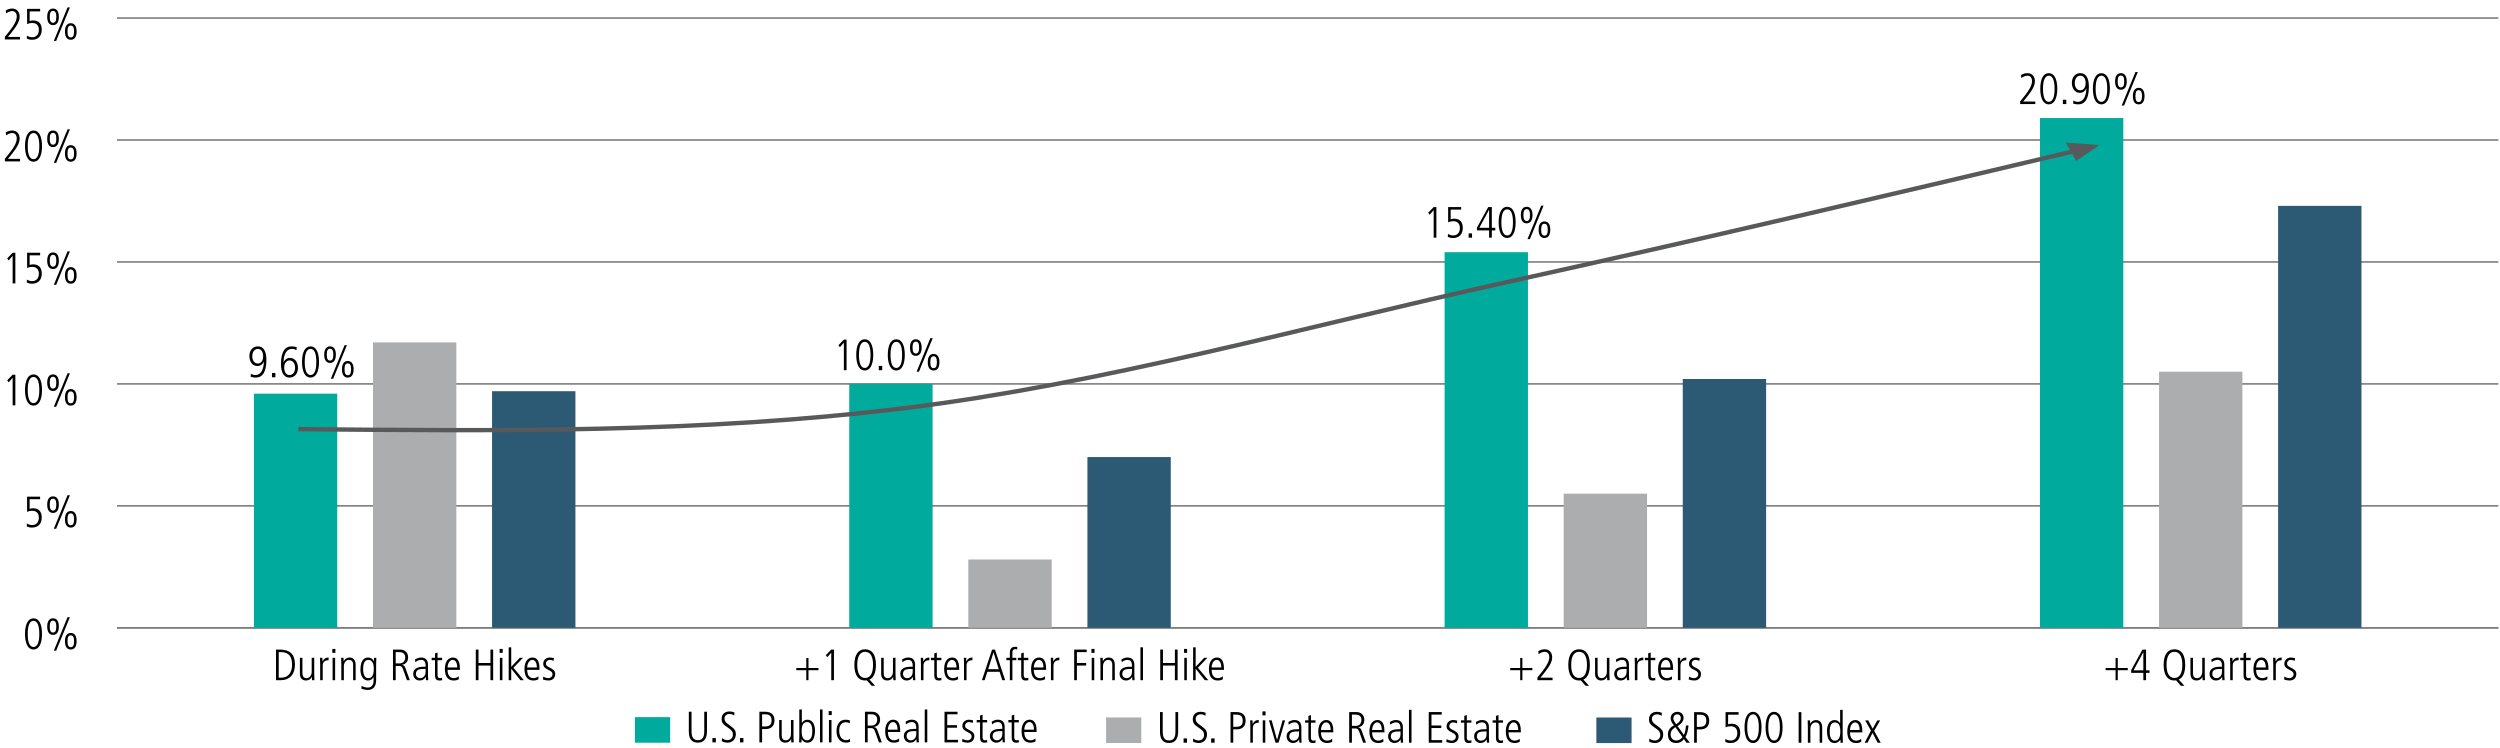 <?xml version="1.0" encoding="utf-8"?>
<!-- Generator: Adobe Illustrator 27.8.0, SVG Export Plug-In . SVG Version: 6.00 Build 0)  -->
<svg version="1.1" id="Left" xmlns="http://www.w3.org/2000/svg" xmlns:xlink="http://www.w3.org/1999/xlink" x="0px" y="0px"
	 viewBox="0 0 1140 341.26" style="enable-background:new 0 0 1140 341.26;" xml:space="preserve">
<style type="text/css">
	.st0{fill:none;stroke:#808080;stroke-width:0.75;stroke-miterlimit:10;}
	.st1{fill:none;}
	.st2{fill:#2C5973;}
	.st3{fill:#ACADAE;}
	.st4{fill:#00AB9D;}
	.st5{fill:none;stroke:#58595B;stroke-width:2;stroke-linejoin:round;stroke-miterlimit:10;}
	.st6{fill-rule:evenodd;clip-rule:evenodd;fill:#58595B;stroke:#58595B;stroke-miterlimit:10;}
</style>
<g>
	<line class="st0" x1="53.34" y1="286.28" x2="1139.26" y2="286.28"/>
	<g>
		<path d="M11.4,289.07c0-4.42,1.38-7.12,3.88-7.12c2.54,0,3.88,2.72,3.88,7.12s-1.38,7.12-3.88,7.12
			C12.77,296.19,11.4,293.47,11.4,289.07z M17.92,289.07c0-3.92-0.9-5.96-2.64-5.96c-1.68,0-2.64,1.98-2.64,5.96
			c0,3.94,0.96,5.96,2.64,5.96C16.98,295.03,17.92,293.01,17.92,289.07z"/>
		<path d="M21.52,285.73c0-2.4,0.92-3.78,2.66-3.78c1.7,0,2.66,1.32,2.66,3.78s-0.96,3.78-2.66,3.78
			C22.44,289.51,21.52,288.13,21.52,285.73z M25.68,285.73c0-2-0.56-2.7-1.5-2.7c-0.94,0-1.5,0.68-1.5,2.7c0,2.08,0.6,2.7,1.5,2.7
			C25.08,288.43,25.68,287.81,25.68,285.73z M24.54,296.71l6.26-15.28h1.08l-6.26,15.28H24.54z M29.62,292.41
			c0-2.46,0.96-3.78,2.66-3.78c1.74,0,2.66,1.38,2.66,3.78s-0.92,3.78-2.66,3.78C30.58,296.19,29.62,294.87,29.62,292.41z
			 M33.78,292.41c0-2.02-0.58-2.7-1.52-2.7c-0.88,0-1.48,0.62-1.48,2.7c0,2.06,0.56,2.7,1.5,2.7
			C33.18,295.11,33.78,294.49,33.78,292.41z"/>
	</g>
	<g>
		<path d="M12.27,238.7c0.74,0.48,1.6,0.72,2.4,0.72c1.9,0,3.04-1.34,3.04-3.42c0-1.9-1.04-3.08-3.04-3.08
			c-0.82,0-1.44,0.12-2.32,0.5v-6.94h5.94v1.16h-4.78v4.4c0.38-0.14,0.98-0.28,1.54-0.28c2.62,0,3.98,1.46,3.98,4.24
			c0,2.82-1.62,4.58-4.42,4.58c-0.86,0-1.48-0.12-2.4-0.54L12.27,238.7z"/>
		<path d="M21.52,230.12c0-2.4,0.92-3.78,2.66-3.78c1.7,0,2.66,1.32,2.66,3.78s-0.96,3.78-2.66,3.78
			C22.44,233.9,21.52,232.52,21.52,230.12z M25.68,230.12c0-2-0.56-2.7-1.5-2.7c-0.94,0-1.5,0.68-1.5,2.7c0,2.08,0.6,2.7,1.5,2.7
			C25.08,232.82,25.68,232.2,25.68,230.12z M24.54,241.1l6.26-15.28h1.08l-6.26,15.28H24.54z M29.62,236.8
			c0-2.46,0.96-3.78,2.66-3.78c1.74,0,2.66,1.38,2.66,3.78s-0.92,3.78-2.66,3.78C30.58,240.58,29.62,239.26,29.62,236.8z
			 M33.78,236.8c0-2.02-0.58-2.7-1.52-2.7c-0.88,0-1.48,0.62-1.48,2.7c0,2.06,0.56,2.7,1.5,2.7
			C33.18,239.5,33.78,238.88,33.78,236.8z"/>
	</g>
	<g>
		<path d="M5.76,184.83v-12.56l-1.8,2.08l-0.68-0.92l2.48-2.56H7v13.96H5.76z"/>
		<path d="M11.4,177.85c0-4.42,1.38-7.12,3.88-7.12c2.54,0,3.88,2.72,3.88,7.12s-1.38,7.12-3.88,7.12
			C12.78,184.97,11.4,182.25,11.4,177.85z M17.92,177.85c0-3.92-0.9-5.96-2.64-5.96c-1.68,0-2.64,1.98-2.64,5.96
			c0,3.94,0.96,5.96,2.64,5.96C16.98,183.81,17.92,181.79,17.92,177.85z"/>
		<path d="M21.52,174.51c0-2.4,0.92-3.78,2.66-3.78c1.7,0,2.66,1.32,2.66,3.78s-0.96,3.78-2.66,3.78
			C22.44,178.29,21.52,176.91,21.52,174.51z M25.68,174.51c0-2-0.56-2.7-1.5-2.7c-0.94,0-1.5,0.68-1.5,2.7c0,2.08,0.6,2.7,1.5,2.7
			C25.08,177.21,25.68,176.59,25.68,174.51z M24.54,185.49l6.26-15.28h1.08l-6.26,15.28H24.54z M29.62,181.19
			c0-2.46,0.96-3.78,2.66-3.78c1.74,0,2.66,1.38,2.66,3.78s-0.92,3.78-2.66,3.78C30.58,184.97,29.62,183.65,29.62,181.19z
			 M33.78,181.19c0-2.02-0.58-2.7-1.52-2.7c-0.88,0-1.48,0.62-1.48,2.7c0,2.06,0.56,2.7,1.5,2.7
			C33.18,183.89,33.78,183.27,33.78,181.19z"/>
	</g>
	<g>
		<path d="M5.76,129.22v-12.56l-1.8,2.08l-0.68-0.92l2.48-2.56H7v13.96H5.76z"/>
		<path d="M12.28,127.48c0.74,0.48,1.6,0.72,2.4,0.72c1.9,0,3.04-1.34,3.04-3.42c0-1.9-1.04-3.08-3.04-3.08
			c-0.82,0-1.44,0.12-2.32,0.5v-6.94h5.94v1.16h-4.78v4.4c0.38-0.14,0.98-0.28,1.54-0.28c2.62,0,3.98,1.46,3.98,4.24
			c0,2.82-1.62,4.58-4.42,4.58c-0.86,0-1.48-0.12-2.4-0.54L12.28,127.48z"/>
		<path d="M21.52,118.9c0-2.4,0.92-3.78,2.66-3.78c1.7,0,2.66,1.32,2.66,3.78s-0.96,3.78-2.66,3.78
			C22.44,122.68,21.52,121.3,21.52,118.9z M25.68,118.9c0-2-0.56-2.7-1.5-2.7c-0.94,0-1.5,0.68-1.5,2.7c0,2.08,0.6,2.7,1.5,2.7
			C25.08,121.6,25.68,120.98,25.68,118.9z M24.54,129.88l6.26-15.28h1.08l-6.26,15.28H24.54z M29.62,125.58
			c0-2.46,0.96-3.78,2.66-3.78c1.74,0,2.66,1.38,2.66,3.78s-0.92,3.78-2.66,3.78C30.58,129.36,29.62,128.04,29.62,125.58z
			 M33.78,125.58c0-2.02-0.58-2.7-1.52-2.7c-0.88,0-1.48,0.62-1.48,2.7c0,2.06,0.56,2.7,1.5,2.7
			C33.18,128.28,33.78,127.66,33.78,125.58z"/>
	</g>
	<g>
		<path d="M2.22,73.61v-1.22l2.16-2.68c1.98-2.46,3.26-4.76,3.26-6.54c0-1.6-0.76-2.5-2.18-2.5c-0.86,0-1.92,0.48-2.66,1.1
			l-0.18-1.38c0.96-0.62,1.92-0.88,2.94-0.88c2.1,0,3.4,1.5,3.4,3.66c0,1.76-0.86,3.72-3.58,7.1l-1.76,2.18h5.52v1.16H2.22z"/>
		<path d="M11.4,66.63c0-4.42,1.38-7.12,3.88-7.12c2.54,0,3.88,2.72,3.88,7.12s-1.38,7.12-3.88,7.12
			C12.78,73.75,11.4,71.03,11.4,66.63z M17.92,66.63c0-3.92-0.9-5.96-2.64-5.96c-1.68,0-2.64,1.98-2.64,5.96
			c0,3.94,0.96,5.96,2.64,5.96C16.98,72.59,17.92,70.57,17.92,66.63z"/>
		<path d="M21.52,63.29c0-2.4,0.92-3.78,2.66-3.78c1.7,0,2.66,1.32,2.66,3.78c0,2.46-0.96,3.78-2.66,3.78
			C22.44,67.07,21.52,65.69,21.52,63.29z M25.68,63.29c0-2-0.56-2.7-1.5-2.7c-0.94,0-1.5,0.68-1.5,2.7c0,2.08,0.6,2.7,1.5,2.7
			C25.08,65.99,25.68,65.37,25.68,63.29z M24.54,74.27l6.26-15.28h1.08l-6.26,15.28H24.54z M29.62,69.97c0-2.46,0.96-3.78,2.66-3.78
			c1.74,0,2.66,1.38,2.66,3.78s-0.92,3.78-2.66,3.78C30.58,73.75,29.62,72.43,29.62,69.97z M33.78,69.97c0-2.02-0.58-2.7-1.52-2.7
			c-0.88,0-1.48,0.62-1.48,2.7c0,2.06,0.56,2.7,1.5,2.7C33.18,72.67,33.78,72.05,33.78,69.97z"/>
	</g>
	<g>
		<path d="M2.22,18v-1.22l2.16-2.68c1.98-2.46,3.26-4.76,3.26-6.54c0-1.6-0.76-2.5-2.18-2.5c-0.86,0-1.92,0.48-2.66,1.1L2.62,4.78
			C3.58,4.16,4.54,3.9,5.56,3.9c2.1,0,3.4,1.5,3.4,3.66c0,1.76-0.86,3.72-3.58,7.1l-1.76,2.18h5.52V18H2.22z"/>
		<path d="M12.28,16.26c0.74,0.48,1.6,0.72,2.4,0.72c1.9,0,3.04-1.34,3.04-3.42c0-1.9-1.04-3.08-3.04-3.08
			c-0.82,0-1.44,0.12-2.32,0.5V4.04h5.94V5.2h-4.78v4.4c0.38-0.14,0.98-0.28,1.54-0.28c2.62,0,3.98,1.46,3.98,4.24
			c0,2.82-1.62,4.58-4.42,4.58c-0.86,0-1.48-0.12-2.4-0.54L12.28,16.26z"/>
		<path d="M21.52,7.68c0-2.4,0.92-3.78,2.66-3.78c1.7,0,2.66,1.32,2.66,3.78s-0.96,3.78-2.66,3.78
			C22.44,11.46,21.52,10.08,21.52,7.68z M25.68,7.68c0-2-0.56-2.7-1.5-2.7c-0.94,0-1.5,0.68-1.5,2.7c0,2.08,0.6,2.7,1.5,2.7
			C25.08,10.38,25.68,9.76,25.68,7.68z M24.54,18.66L30.8,3.38h1.08l-6.26,15.28H24.54z M29.62,14.36c0-2.46,0.96-3.78,2.66-3.78
			c1.74,0,2.66,1.38,2.66,3.78c0,2.4-0.92,3.78-2.66,3.78C30.58,18.14,29.62,16.82,29.62,14.36z M33.78,14.36
			c0-2.02-0.58-2.7-1.52-2.7c-0.88,0-1.48,0.62-1.48,2.7c0,2.06,0.56,2.7,1.5,2.7C33.18,17.06,33.78,16.44,33.78,14.36z"/>
	</g>
	<line class="st0" x1="53.34" y1="286.28" x2="1139.26" y2="286.28"/>
	<line class="st0" x1="53.34" y1="230.67" x2="1139.26" y2="230.67"/>
	<line class="st0" x1="53.34" y1="175.06" x2="1139.26" y2="175.06"/>
	<line class="st0" x1="53.34" y1="119.45" x2="1139.26" y2="119.45"/>
	<line class="st0" x1="53.34" y1="63.84" x2="1139.26" y2="63.84"/>
	<line class="st0" x1="53.34" y1="8.23" x2="1139.26" y2="8.23"/>
	<rect x="727.94" y="327.18" class="st2" width="16.06" height="11.66"/>
	<rect x="224.38" y="178.39" class="st2" width="38.01" height="107.88"/>
	<rect x="495.86" y="208.42" class="st2" width="38.01" height="77.85"/>
	<rect x="767.34" y="172.83" class="st2" width="38.01" height="113.44"/>
	<rect x="1038.82" y="93.87" class="st2" width="38.01" height="192.41"/>
	<rect x="504.37" y="327.16" class="st3" width="16.06" height="11.66"/>
	<rect x="170.08" y="156.15" class="st3" width="38.01" height="130.13"/>
	<rect x="441.56" y="255.13" class="st3" width="38.01" height="31.14"/>
	<rect x="713.04" y="225.11" class="st3" width="38.01" height="61.17"/>
	<rect x="984.52" y="169.5" class="st3" width="38.01" height="116.78"/>
	<rect x="289.52" y="327.02" class="st4" width="16.06" height="11.66"/>
	<rect x="115.78" y="179.51" class="st4" width="38.01" height="106.77"/>
	<rect x="387.26" y="175.06" class="st4" width="38.01" height="111.22"/>
	<rect x="658.74" y="115" class="st4" width="38.01" height="171.28"/>
	<rect x="930.22" y="53.83" class="st4" width="38.01" height="232.45"/>
	<g>
		<path d="M752.12,336.73c0.72,0.64,1.66,0.94,2.46,0.94c1.68,0,2.52-1.24,2.52-2.52c0-1.26-0.56-2.02-2.04-3
			c-2.54-1.66-3.12-2.42-3.12-4.18c0-2.18,1.52-3.38,3.66-3.38c0.64,0,1.36,0.12,2.18,0.44l-0.06,1.4c-0.88-0.56-1.5-0.68-2.22-0.68
			c-1.18,0-2.24,0.74-2.24,2.04c0,1.6,1.18,2.24,1.92,2.8c2.52,1.86,3.24,2.46,3.24,4.38c0,2.26-1.56,3.86-3.74,3.86
			c-0.96,0-2.02-0.26-2.64-0.66L752.12,336.73z"/>
		<path d="M769.02,338.69l-1.16-1.68c-0.6,1.04-1.92,1.82-3.52,1.82c-2.46,0-3.78-1.46-3.78-4c0-1.74,0.9-3.06,2.76-4.08
			c-1.1-1.3-1.5-2.24-1.5-3.28c0-1.06,0.76-2.88,3.12-2.88c1.7,0,2.76,1.26,2.76,2.68c0,1.46-0.7,2.58-2.72,3.84l2.88,4.02
			c0.5-1.02,0.82-2.5,0.94-4.32h1.16c-0.18,2.3-0.68,4.06-1.4,5.32l2.04,2.56H769.02z M763.96,331.57c-1.78,1.26-2.16,2.1-2.16,3.44
			c0,0.76,0.48,2.66,2.62,2.66c1.04,0,2.14-0.58,2.8-1.54L763.96,331.57z M766.46,327.42c0-0.96-0.58-1.68-1.6-1.68
			c-1.1,0-1.8,0.84-1.8,1.8c0,0.56,0.1,1.08,1.26,2.7C765.76,329.39,766.46,328.46,766.46,327.42z"/>
		<path d="M772.52,338.69v-13.96h2.64c2.58,0,4.24,1.14,4.24,3.94c0,2.8-1.86,3.94-3.92,3.94h-1.72v6.08H772.52z M775.02,331.45
			c1.94,0,3.06-0.7,3.06-2.82c0-2.64-1.84-2.74-3.24-2.74h-1.08v5.56H775.02z"/>
		<path d="M786.78,336.95c0.74,0.48,1.6,0.72,2.4,0.72c1.9,0,3.04-1.34,3.04-3.42c0-1.9-1.04-3.08-3.04-3.08
			c-0.82,0-1.44,0.12-2.32,0.5v-6.94h5.94v1.16h-4.78v4.4c0.38-0.14,0.98-0.28,1.54-0.28c2.62,0,3.98,1.46,3.98,4.24
			c0,2.82-1.62,4.58-4.42,4.58c-0.86,0-1.48-0.12-2.4-0.54L786.78,336.95z"/>
		<path d="M795.5,331.71c0-4.42,1.38-7.12,3.88-7.12c2.54,0,3.88,2.72,3.88,7.12s-1.38,7.12-3.88,7.12
			C796.88,338.83,795.5,336.11,795.5,331.71z M802.02,331.71c0-3.92-0.9-5.96-2.64-5.96c-1.68,0-2.64,1.98-2.64,5.96
			c0,3.94,0.96,5.96,2.64,5.96C801.08,337.67,802.02,335.65,802.02,331.71z"/>
		<path d="M805.1,331.71c0-4.42,1.38-7.12,3.88-7.12c2.54,0,3.88,2.72,3.88,7.12s-1.38,7.12-3.88,7.12
			C806.48,338.83,805.1,336.11,805.1,331.71z M811.62,331.71c0-3.92-0.9-5.96-2.64-5.96c-1.68,0-2.64,1.98-2.64,5.96
			c0,3.94,0.96,5.96,2.64,5.96C810.68,337.67,811.62,335.65,811.62,331.71z"/>
		<path d="M820.18,338.69v-13.96h1.24v13.96H820.18z"/>
		<path d="M829.76,338.69v-6.96c0-0.74-0.08-2.3-1.9-2.3c-1.42,0-2.32,1.38-2.32,2.86v6.4h-1.16v-7.06c0-0.94-0.08-2.58-0.08-3.14
			h1.08c0.04,0.34,0.06,0.92,0.08,1.5h0.04c0.56-1.1,1.46-1.64,2.6-1.64c2.84,0,2.82,2.88,2.82,3.44v6.9H829.76z"/>
		<path d="M839.26,338.69v-1.4h-0.04c-0.86,1.12-1.56,1.54-2.68,1.54c-2.22,0-3.44-1.92-3.44-5.6c0-2.6,1.18-4.88,3.38-4.88
			c1.28,0,2.04,0.5,2.58,1.46h0.04v-6.12h1.16v11.62c0,0.54,0,1.52,0.08,3.38H839.26z M839.18,333.69c0-1.64-0.12-4.26-2.5-4.26
			c-1.5,0-2.34,1.34-2.34,4.16c0,2.82,0.86,4.16,2.32,4.16C838.34,337.75,839.18,336.33,839.18,333.69z"/>
		<path d="M848.74,338.25c-0.74,0.42-1.5,0.58-2.38,0.58c-2.56,0-4-1.76-4-5.26c0-3.68,1.8-5.22,3.62-5.22
			c2.94,0,3.26,3.06,3.26,5.62h-5.64c0,2.46,1.06,3.78,2.88,3.78c0.66,0,1.64-0.34,2.2-0.84L848.74,338.25z M848,332.89
			c0-2.16-0.8-3.46-2.08-3.46c-1.32,0-2.28,1.6-2.32,3.46H848z"/>
		<path d="M856.22,338.69l-2.36-4.48l-2.26,4.48h-1.32l2.88-5.5l-2.64-4.7h1.4l2.02,3.8l2.1-3.8h1.32l-2.76,4.78l3.02,5.42H856.22z"
			/>
	</g>
	<g>
		<path d="M536,324.7h1.24v8.94c0,3.3-1.4,5.16-4.14,5.16c-2.8,0-4.14-1.72-4.14-5.16v-8.94h1.24v8.92c0,2.8,0.92,4.02,2.9,4.02
			s2.9-1.22,2.9-4.02V324.7z"/>
		<path d="M539.71,338.67v-1.96h1.56v1.96H539.71z"/>
		<path d="M544.09,336.71c0.72,0.64,1.66,0.94,2.46,0.94c1.68,0,2.52-1.24,2.52-2.52c0-1.26-0.56-2.02-2.04-3
			c-2.54-1.66-3.12-2.42-3.12-4.18c0-2.18,1.52-3.38,3.66-3.38c0.64,0,1.36,0.12,2.18,0.44l-0.06,1.4c-0.88-0.56-1.5-0.68-2.22-0.68
			c-1.18,0-2.24,0.74-2.24,2.04c0,1.6,1.18,2.24,1.92,2.8c2.52,1.86,3.24,2.46,3.24,4.38c0,2.26-1.56,3.86-3.74,3.86
			c-0.96,0-2.02-0.26-2.64-0.66L544.09,336.71z"/>
		<path d="M552.29,338.67v-1.96h1.56v1.96H552.29z"/>
		<path d="M561.13,338.67V324.7h2.64c2.58,0,4.24,1.14,4.24,3.94c0,2.8-1.86,3.94-3.92,3.94h-1.72v6.08H561.13z M563.63,331.43
			c1.94,0,3.06-0.7,3.06-2.82c0-2.64-1.84-2.74-3.24-2.74h-1.08v5.56H563.63z"/>
		<path d="M570.15,338.67v-7.24c0-0.34-0.04-1.34-0.08-2.96h1.08l0.08,1.62h0.04c0.56-1.14,1.32-1.76,2.66-1.76h0.06v1.24
			c-1.9,0-2.68,0.9-2.68,2.6v6.5H570.15z"/>
		<path d="M575.69,326.2v-1.8h1.4v1.8H575.69z M575.81,338.67v-10.2h1.16v10.2H575.81z"/>
		<path d="M581.63,338.67l-2.98-10.2h1.24l2.42,8.88h0.04l2.5-8.88h1.16l-2.98,10.2H581.63z"/>
		<path d="M592.51,338.67l-0.08-1.46h-0.04c-0.7,1.12-1.56,1.6-2.84,1.6c-1.6,0-2.86-1.3-2.86-2.98c0-3.2,3.42-3.3,4.92-3.3h0.74
			v-0.24c0-2.16-0.7-2.88-2.12-2.88c-0.86,0-1.76,0.4-2.56,1.04l-0.18-1.22c1.28-0.74,1.98-0.9,2.8-0.9c2.02,0,3.14,1.12,3.14,3.3
			v4.9c0,0.34,0.02,0.88,0.12,2.14H592.51z M592.35,333.53c-2.5,0-4.42,0.04-4.42,2.3c0,1.04,0.78,1.9,1.88,1.9
			c1.46,0,2.54-1.08,2.54-2.92V333.53z"/>
		<path d="M599.87,338.67c-0.32,0.1-0.76,0.14-1.32,0.14c-1.28,0-1.92-0.84-1.92-2.28v-6.98h-1.52v-1.08h1.52v-2.04l1.16-0.36v2.4
			h2.08v1.08h-2.08v6.7c0,1.02,0.32,1.48,1.12,1.48c0.4,0,0.62-0.04,0.96-0.22V338.67z"/>
		<path d="M607.51,338.23c-0.74,0.42-1.5,0.58-2.38,0.58c-2.56,0-4-1.76-4-5.26c0-3.68,1.8-5.22,3.62-5.22
			c2.94,0,3.26,3.06,3.26,5.62h-5.64c0,2.46,1.06,3.78,2.88,3.78c0.66,0,1.64-0.34,2.2-0.84L607.51,338.23z M606.77,332.87
			c0-2.16-0.8-3.46-2.08-3.46c-1.32,0-2.28,1.6-2.32,3.46H606.77z"/>
		<path d="M621.59,338.67l-1.7-4.78c-0.46-1.28-0.84-1.72-1.84-1.72h-1.58v6.5h-1.24V324.7h3.3c2.16,0,3.6,1.38,3.6,3.56
			c0,1.86-0.98,3.04-2.74,3.38v0.04c0.8,0.16,1.22,0.64,1.42,1.2l2.1,5.78H621.59z M618.23,331.01c1.66,0,2.58-1.16,2.58-2.7
			c0-1.6-0.96-2.44-2.66-2.44h-1.68v5.14H618.23z"/>
		<path d="M630.83,338.23c-0.74,0.42-1.5,0.58-2.38,0.58c-2.56,0-4-1.76-4-5.26c0-3.68,1.8-5.22,3.62-5.22
			c2.94,0,3.26,3.06,3.26,5.62h-5.64c0,2.46,1.06,3.78,2.88,3.78c0.66,0,1.64-0.34,2.2-0.84L630.83,338.23z M630.09,332.87
			c0-2.16-0.8-3.46-2.08-3.46c-1.32,0-2.28,1.6-2.32,3.46H630.09z"/>
		<path d="M638.79,338.67l-0.08-1.46h-0.04c-0.7,1.12-1.56,1.6-2.84,1.6c-1.6,0-2.86-1.3-2.86-2.98c0-3.2,3.42-3.3,4.92-3.3h0.74
			v-0.24c0-2.16-0.7-2.88-2.12-2.88c-0.86,0-1.76,0.4-2.56,1.04l-0.18-1.22c1.28-0.74,1.98-0.9,2.8-0.9c2.02,0,3.14,1.12,3.14,3.3
			v4.9c0,0.34,0.02,0.88,0.12,2.14H638.79z M638.63,333.53c-2.5,0-4.42,0.04-4.42,2.3c0,1.04,0.78,1.9,1.88,1.9
			c1.46,0,2.54-1.08,2.54-2.92V333.53z"/>
		<path d="M642.49,338.67v-15h1.16v15H642.49z"/>
		<path d="M651.51,338.67V324.7h5.92v1.16h-4.68v4.96h4.46v1.16h-4.46v5.52h4.9v1.16H651.51z"/>
		<path d="M659.67,337.03c0.62,0.4,1.58,0.7,2.32,0.7c1.04,0,1.88-0.76,1.88-1.76c0-0.86-0.36-1.26-1.96-2.06
			c-1.62-0.8-2.26-1.4-2.26-2.76c0-1.8,1.46-2.82,3-2.82c0.48,0,1.12,0.08,1.88,0.3l-0.16,1.2c-0.56-0.22-1.08-0.42-1.74-0.42
			c-1.04,0-1.74,0.74-1.74,1.64c0,0.8,0.28,1.1,1.4,1.7c1.7,0.92,2.82,1.4,2.82,3.1c0,1.82-1.26,2.96-3.04,2.96
			c-0.9,0-1.68-0.14-2.56-0.48L659.67,337.03z"/>
		<path d="M670.95,338.67c-0.32,0.1-0.76,0.14-1.32,0.14c-1.28,0-1.92-0.84-1.92-2.28v-6.98h-1.52v-1.08h1.52v-2.04l1.16-0.36v2.4
			h2.08v1.08h-2.08v6.7c0,1.02,0.32,1.48,1.12,1.48c0.4,0,0.62-0.04,0.96-0.22V338.67z"/>
		<path d="M678.03,338.67l-0.08-1.46h-0.04c-0.7,1.12-1.56,1.6-2.84,1.6c-1.6,0-2.86-1.3-2.86-2.98c0-3.2,3.42-3.3,4.92-3.3h0.74
			v-0.24c0-2.16-0.7-2.88-2.12-2.88c-0.86,0-1.76,0.4-2.56,1.04l-0.18-1.22c1.28-0.74,1.98-0.9,2.8-0.9c2.02,0,3.14,1.12,3.14,3.3
			v4.9c0,0.34,0.02,0.88,0.12,2.14H678.03z M677.87,333.53c-2.5,0-4.42,0.04-4.42,2.3c0,1.04,0.78,1.9,1.88,1.9
			c1.46,0,2.54-1.08,2.54-2.92V333.53z"/>
		<path d="M685.39,338.67c-0.32,0.1-0.76,0.14-1.32,0.14c-1.28,0-1.92-0.84-1.92-2.28v-6.98h-1.52v-1.08h1.52v-2.04l1.16-0.36v2.4
			h2.08v1.08h-2.08v6.7c0,1.02,0.32,1.48,1.12,1.48c0.4,0,0.62-0.04,0.96-0.22V338.67z"/>
		<path d="M693.03,338.23c-0.74,0.42-1.5,0.58-2.38,0.58c-2.56,0-4-1.76-4-5.26c0-3.68,1.8-5.22,3.62-5.22
			c2.94,0,3.26,3.06,3.26,5.62h-5.64c0,2.46,1.06,3.78,2.88,3.78c0.66,0,1.64-0.34,2.2-0.84L693.03,338.23z M692.29,332.87
			c0-2.16-0.8-3.46-2.08-3.46c-1.32,0-2.28,1.6-2.32,3.46H692.29z"/>
	</g>
	<g>
		<path d="M321.14,324.56h1.24v8.94c0,3.3-1.4,5.16-4.14,5.16c-2.8,0-4.14-1.72-4.14-5.16v-8.94h1.24v8.92c0,2.8,0.92,4.02,2.9,4.02
			s2.9-1.22,2.9-4.02V324.56z"/>
		<path d="M324.86,338.52v-1.96h1.56v1.96H324.86z"/>
		<path d="M329.24,336.56c0.72,0.64,1.66,0.94,2.46,0.94c1.68,0,2.52-1.24,2.52-2.52c0-1.26-0.56-2.02-2.04-3
			c-2.54-1.66-3.12-2.42-3.12-4.18c0-2.18,1.52-3.38,3.66-3.38c0.64,0,1.36,0.12,2.18,0.44l-0.06,1.4c-0.88-0.56-1.5-0.68-2.22-0.68
			c-1.18,0-2.24,0.74-2.24,2.04c0,1.6,1.18,2.24,1.92,2.8c2.52,1.86,3.24,2.46,3.24,4.38c0,2.26-1.56,3.86-3.74,3.86
			c-0.96,0-2.02-0.26-2.64-0.66L329.24,336.56z"/>
		<path d="M337.44,338.52v-1.96H339v1.96H337.44z"/>
		<path d="M346.28,338.52v-13.96h2.64c2.58,0,4.24,1.14,4.24,3.94c0,2.8-1.86,3.94-3.92,3.94h-1.72v6.08H346.28z M348.78,331.28
			c1.94,0,3.06-0.7,3.06-2.82c0-2.64-1.84-2.74-3.24-2.74h-1.08v5.56H348.78z"/>
		<path d="M360.84,338.52c-0.06-0.54-0.08-1.02-0.08-1.5h-0.04c-0.34,0.94-1.38,1.64-2.6,1.64c-1.86,0-2.82-1.2-2.82-3.14v-7.2h1.16
			v6.96c0,1.6,0.64,2.3,1.9,2.3c1.44,0,2.32-1.4,2.32-2.84v-6.42h1.16v7.24c0,0.34,0.04,1.56,0.08,2.96H360.84z"/>
		<path d="M364.4,338.52c0-0.14,0.08-1.48,0.08-2.58v-12.42h1.16v6.12h0.04c0.62-0.94,1.36-1.46,2.58-1.46
			c2.22,0,3.38,2.3,3.38,4.88c0,3.68-1.22,5.6-3.44,5.6c-1.14,0-1.88-0.44-2.68-1.54h-0.04v1.4H364.4z M370.4,333.42
			c0-2.7-0.76-4.16-2.36-4.16c-2.46,0-2.48,2.94-2.48,4.26c0,2.64,0.84,4.06,2.52,4.06C369.54,337.58,370.4,336.24,370.4,333.42z"/>
		<path d="M373.92,338.52v-15h1.16v15H373.92z"/>
		<path d="M377.88,326.06v-1.8h1.4v1.8H377.88z M378,338.52v-10.2h1.16v10.2H378z"/>
		<path d="M387.66,338.28c-0.5,0.22-1.26,0.38-1.98,0.38c-2.42,0-4.24-1.98-4.24-5.2c0-3.36,1.56-5.28,4.22-5.28
			c0.78,0,1.34,0.14,1.9,0.36l-0.06,1.32c-0.4-0.34-1.18-0.52-1.84-0.52c-1.78,0-2.98,1.32-2.98,3.78c0,2.9,1.32,4.38,3.16,4.38
			c0.62,0,1.4-0.2,1.72-0.54L387.66,338.28z"/>
		<path d="M400.78,338.52l-1.7-4.78c-0.46-1.28-0.84-1.72-1.84-1.72h-1.58v6.5h-1.24v-13.96h3.3c2.16,0,3.6,1.38,3.6,3.56
			c0,1.86-0.98,3.04-2.74,3.38v0.04c0.8,0.16,1.22,0.64,1.42,1.2l2.1,5.78H400.78z M397.42,330.86c1.66,0,2.58-1.16,2.58-2.7
			c0-1.6-0.96-2.44-2.66-2.44h-1.68v5.14H397.42z"/>
		<path d="M410.02,338.08c-0.74,0.42-1.5,0.58-2.38,0.58c-2.56,0-4-1.76-4-5.26c0-3.68,1.8-5.22,3.62-5.22
			c2.94,0,3.26,3.06,3.26,5.62h-5.64c0,2.46,1.06,3.78,2.88,3.78c0.66,0,1.64-0.34,2.2-0.84L410.02,338.08z M409.28,332.72
			c0-2.16-0.8-3.46-2.08-3.46c-1.32,0-2.28,1.6-2.32,3.46H409.28z"/>
		<path d="M417.98,338.52l-0.08-1.46h-0.04c-0.7,1.12-1.56,1.6-2.84,1.6c-1.6,0-2.86-1.3-2.86-2.98c0-3.2,3.42-3.3,4.92-3.3h0.74
			v-0.24c0-2.16-0.7-2.88-2.12-2.88c-0.86,0-1.76,0.4-2.56,1.04l-0.18-1.22c1.28-0.74,1.98-0.9,2.8-0.9c2.02,0,3.14,1.12,3.14,3.3
			v4.9c0,0.34,0.02,0.88,0.12,2.14H417.98z M417.82,333.38c-2.5,0-4.42,0.04-4.42,2.3c0,1.04,0.78,1.9,1.88,1.9
			c1.46,0,2.54-1.08,2.54-2.92V333.38z"/>
		<path d="M421.68,338.52v-15h1.16v15H421.68z"/>
		<path d="M430.7,338.52v-13.96h5.92v1.16h-4.68v4.96h4.46v1.16h-4.46v5.52h4.9v1.16H430.7z"/>
		<path d="M438.86,336.88c0.62,0.4,1.58,0.7,2.32,0.7c1.04,0,1.88-0.76,1.88-1.76c0-0.86-0.36-1.26-1.96-2.06
			c-1.62-0.8-2.26-1.4-2.26-2.76c0-1.8,1.46-2.82,3-2.82c0.48,0,1.12,0.08,1.88,0.3l-0.16,1.2c-0.56-0.22-1.08-0.42-1.74-0.42
			c-1.04,0-1.74,0.74-1.74,1.64c0,0.8,0.28,1.1,1.4,1.7c1.7,0.92,2.82,1.4,2.82,3.1c0,1.82-1.26,2.96-3.04,2.96
			c-0.9,0-1.68-0.14-2.56-0.48L438.86,336.88z"/>
		<path d="M450.14,338.52c-0.32,0.1-0.76,0.14-1.32,0.14c-1.28,0-1.92-0.84-1.92-2.28v-6.98h-1.52v-1.08h1.52v-2.04l1.16-0.36v2.4
			h2.08v1.08h-2.08v6.7c0,1.02,0.32,1.48,1.12,1.48c0.4,0,0.62-0.04,0.96-0.22V338.52z"/>
		<path d="M457.22,338.52l-0.08-1.46h-0.04c-0.7,1.12-1.56,1.6-2.84,1.6c-1.6,0-2.86-1.3-2.86-2.98c0-3.2,3.42-3.3,4.92-3.3h0.74
			v-0.24c0-2.16-0.7-2.88-2.12-2.88c-0.86,0-1.76,0.4-2.56,1.04l-0.18-1.22c1.28-0.74,1.98-0.9,2.8-0.9c2.02,0,3.14,1.12,3.14,3.3
			v4.9c0,0.34,0.02,0.88,0.12,2.14H457.22z M457.06,333.38c-2.5,0-4.42,0.04-4.42,2.3c0,1.04,0.78,1.9,1.88,1.9
			c1.46,0,2.54-1.08,2.54-2.92V333.38z"/>
		<path d="M464.58,338.52c-0.32,0.1-0.76,0.14-1.32,0.14c-1.28,0-1.92-0.84-1.92-2.28v-6.98h-1.52v-1.08h1.52v-2.04l1.16-0.36v2.4
			h2.08v1.08h-2.08v6.7c0,1.02,0.32,1.48,1.12,1.48c0.4,0,0.62-0.04,0.96-0.22V338.52z"/>
		<path d="M472.22,338.08c-0.74,0.42-1.5,0.58-2.38,0.58c-2.56,0-4-1.76-4-5.26c0-3.68,1.8-5.22,3.62-5.22
			c2.94,0,3.26,3.06,3.26,5.62h-5.64c0,2.46,1.06,3.78,2.88,3.78c0.66,0,1.64-0.34,2.2-0.84L472.22,338.08z M471.48,332.72
			c0-2.16-0.8-3.46-2.08-3.46c-1.32,0-2.28,1.6-2.32,3.46H471.48z"/>
	</g>
	<g>
		<path d="M964.7,310.17v-4.56h-4.56v-1h4.56v-4.56h1v4.56h4.56v1h-4.56v4.56H964.7z"/>
		<path d="M977.36,310.17v-3.34h-5.54v-1.26l5.14-9.36h1.64v9.46h1.58v1.16h-1.58v3.34H977.36z M977.36,297.45h-0.04l-4.42,8.22
			h4.46V297.45z"/>
		<path d="M994.52,312.73l-2.24-2.5c-0.3,0.06-0.54,0.08-0.76,0.08c-3.18,0-4.9-2.54-4.9-7.12s1.72-7.12,4.92-7.12
			c3.2,0,4.92,2.54,4.92,7.12c0,3.58-1.06,5.9-2.96,6.7l2.6,2.84H994.52z M995.14,303.19c0-3.9-1.24-5.96-3.62-5.96
			c-2.3,0-3.58,2.04-3.58,5.96s1.28,5.96,3.6,5.96C993.84,309.15,995.14,307.13,995.14,303.19z"/>
		<path d="M1004.38,310.17c-0.06-0.54-0.08-1.02-0.08-1.5h-0.04c-0.34,0.94-1.38,1.64-2.6,1.64c-1.86,0-2.82-1.2-2.82-3.14v-7.2
			h1.16v6.96c0,1.6,0.64,2.3,1.9,2.3c1.44,0,2.32-1.4,2.32-2.84v-6.42h1.16v7.24c0,0.34,0.04,1.56,0.08,2.96H1004.38z"/>
		<path d="M1013.38,310.17l-0.08-1.46h-0.04c-0.7,1.12-1.56,1.6-2.84,1.6c-1.6,0-2.86-1.3-2.86-2.98c0-3.2,3.42-3.3,4.92-3.3h0.74
			v-0.24c0-2.16-0.7-2.88-2.12-2.88c-0.86,0-1.76,0.4-2.56,1.04l-0.18-1.22c1.28-0.74,1.98-0.9,2.8-0.9c2.02,0,3.14,1.12,3.14,3.3
			v4.9c0,0.34,0.02,0.88,0.12,2.14H1013.38z M1013.22,305.03c-2.5,0-4.42,0.04-4.42,2.3c0,1.04,0.78,1.9,1.88,1.9
			c1.46,0,2.54-1.08,2.54-2.92V305.03z"/>
		<path d="M1016.97,310.17v-7.24c0-0.34-0.04-1.34-0.08-2.96h1.08l0.08,1.62h0.04c0.56-1.14,1.32-1.76,2.66-1.76h0.06v1.24
			c-1.9,0-2.68,0.9-2.68,2.6v6.5H1016.97z"/>
		<path d="M1026.3,310.17c-0.32,0.1-0.76,0.14-1.32,0.14c-1.28,0-1.92-0.84-1.92-2.28v-6.98h-1.52v-1.08h1.52v-2.04l1.16-0.36v2.4
			h2.08v1.08h-2.08v6.7c0,1.02,0.32,1.48,1.12,1.48c0.4,0,0.62-0.04,0.96-0.22V310.17z"/>
		<path d="M1033.94,309.73c-0.74,0.42-1.5,0.58-2.38,0.58c-2.56,0-4-1.76-4-5.26c0-3.68,1.8-5.22,3.62-5.22
			c2.94,0,3.26,3.06,3.26,5.62h-5.64c0,2.46,1.06,3.78,2.88,3.78c0.66,0,1.64-0.34,2.2-0.84L1033.94,309.73z M1033.2,304.37
			c0-2.16-0.8-3.46-2.08-3.46c-1.32,0-2.28,1.6-2.32,3.46H1033.2z"/>
		<path d="M1036.61,310.17v-7.24c0-0.34-0.04-1.34-0.08-2.96h1.08l0.08,1.62h0.04c0.56-1.14,1.32-1.76,2.66-1.76h0.06v1.24
			c-1.9,0-2.68,0.9-2.68,2.6v6.5H1036.61z"/>
		<path d="M1041.69,308.53c0.62,0.4,1.58,0.7,2.32,0.7c1.04,0,1.88-0.76,1.88-1.76c0-0.86-0.36-1.26-1.96-2.06
			c-1.62-0.8-2.26-1.4-2.26-2.76c0-1.8,1.46-2.82,3-2.82c0.48,0,1.12,0.08,1.88,0.3l-0.16,1.2c-0.56-0.22-1.08-0.42-1.74-0.42
			c-1.04,0-1.74,0.74-1.74,1.64c0,0.8,0.28,1.1,1.4,1.7c1.7,0.92,2.82,1.4,2.82,3.1c0,1.82-1.26,2.96-3.04,2.96
			c-0.9,0-1.68-0.14-2.56-0.48L1041.69,308.53z"/>
	</g>
	<g>
		<path d="M693.21,310.17v-4.56h-4.56v-1h4.56v-4.56h1v4.56h4.56v1h-4.56v4.56H693.21z"/>
		<path d="M701.05,310.17v-1.22l2.16-2.68c1.98-2.46,3.26-4.76,3.26-6.54c0-1.6-0.76-2.5-2.18-2.5c-0.86,0-1.92,0.48-2.66,1.1
			l-0.18-1.38c0.96-0.62,1.92-0.88,2.94-0.88c2.1,0,3.4,1.5,3.4,3.66c0,1.76-0.86,3.72-3.58,7.1l-1.76,2.18h5.52v1.16H701.05z"/>
		<path d="M723.04,312.73l-2.24-2.5c-0.3,0.06-0.54,0.08-0.76,0.08c-3.18,0-4.9-2.54-4.9-7.12s1.72-7.12,4.92-7.12
			c3.2,0,4.92,2.54,4.92,7.12c0,3.58-1.06,5.9-2.96,6.7l2.6,2.84H723.04z M723.66,303.19c0-3.9-1.24-5.96-3.62-5.96
			c-2.3,0-3.58,2.04-3.58,5.96s1.28,5.96,3.6,5.96C722.36,309.15,723.66,307.13,723.66,303.19z"/>
		<path d="M732.89,310.17c-0.06-0.54-0.08-1.02-0.08-1.5h-0.04c-0.34,0.94-1.38,1.64-2.6,1.64c-1.86,0-2.82-1.2-2.82-3.14v-7.2h1.16
			v6.96c0,1.6,0.64,2.3,1.9,2.3c1.44,0,2.32-1.4,2.32-2.84v-6.42h1.16v7.24c0,0.34,0.04,1.56,0.08,2.96H732.89z"/>
		<path d="M741.89,310.17l-0.08-1.46h-0.04c-0.7,1.12-1.56,1.6-2.84,1.6c-1.6,0-2.86-1.3-2.86-2.98c0-3.2,3.42-3.3,4.92-3.3h0.74
			v-0.24c0-2.16-0.7-2.88-2.12-2.88c-0.86,0-1.76,0.4-2.56,1.04l-0.18-1.22c1.28-0.74,1.98-0.9,2.8-0.9c2.02,0,3.14,1.12,3.14,3.3
			v4.9c0,0.34,0.02,0.88,0.12,2.14H741.89z M741.73,305.03c-2.5,0-4.42,0.04-4.42,2.3c0,1.04,0.78,1.9,1.88,1.9
			c1.46,0,2.54-1.08,2.54-2.92V305.03z"/>
		<path d="M745.49,310.17v-7.24c0-0.34-0.04-1.34-0.08-2.96h1.08l0.08,1.62h0.04c0.56-1.14,1.32-1.76,2.66-1.76h0.06v1.24
			c-1.9,0-2.68,0.9-2.68,2.6v6.5H745.49z"/>
		<path d="M754.81,310.17c-0.32,0.1-0.76,0.14-1.32,0.14c-1.28,0-1.92-0.84-1.92-2.28v-6.98h-1.52v-1.08h1.52v-2.04l1.16-0.36v2.4
			h2.08v1.08h-2.08v6.7c0,1.02,0.32,1.48,1.12,1.48c0.4,0,0.62-0.04,0.96-0.22V310.17z"/>
		<path d="M762.45,309.73c-0.74,0.42-1.5,0.58-2.38,0.58c-2.56,0-4-1.76-4-5.26c0-3.68,1.8-5.22,3.62-5.22
			c2.94,0,3.26,3.06,3.26,5.62h-5.64c0,2.46,1.06,3.78,2.88,3.78c0.66,0,1.64-0.34,2.2-0.84L762.45,309.73z M761.71,304.37
			c0-2.16-0.8-3.46-2.08-3.46c-1.32,0-2.28,1.6-2.32,3.46H761.71z"/>
		<path d="M765.13,310.17v-7.24c0-0.34-0.04-1.34-0.08-2.96h1.08l0.08,1.62h0.04c0.56-1.14,1.32-1.76,2.66-1.76h0.06v1.24
			c-1.9,0-2.68,0.9-2.68,2.6v6.5H765.13z"/>
		<path d="M770.21,308.53c0.62,0.4,1.58,0.7,2.32,0.7c1.04,0,1.88-0.76,1.88-1.76c0-0.86-0.36-1.26-1.96-2.06
			c-1.62-0.8-2.26-1.4-2.26-2.76c0-1.8,1.46-2.82,3-2.82c0.48,0,1.12,0.08,1.88,0.3l-0.16,1.2c-0.56-0.22-1.08-0.42-1.74-0.42
			c-1.04,0-1.74,0.74-1.74,1.64c0,0.8,0.28,1.1,1.4,1.7c1.7,0.92,2.82,1.4,2.82,3.1c0,1.82-1.26,2.96-3.04,2.96
			c-0.9,0-1.68-0.14-2.56-0.48L770.21,308.53z"/>
	</g>
	<g>
		<path d="M367.67,310.17v-4.56h-4.56v-1h4.56v-4.56h1v4.56h4.56v1h-4.56v4.56H367.67z"/>
		<path d="M379.05,310.17v-12.56l-1.8,2.08l-0.68-0.92l2.48-2.56h1.24v13.96H379.05z"/>
		<path d="M397.49,312.73l-2.24-2.5c-0.3,0.06-0.54,0.08-0.76,0.08c-3.18,0-4.9-2.54-4.9-7.12s1.72-7.12,4.92-7.12
			s4.92,2.54,4.92,7.12c0,3.58-1.06,5.9-2.96,6.7l2.6,2.84H397.49z M398.11,303.19c0-3.9-1.24-5.96-3.62-5.96
			c-2.3,0-3.58,2.04-3.58,5.96s1.28,5.96,3.6,5.96C396.81,309.15,398.11,307.13,398.11,303.19z"/>
		<path d="M407.35,310.17c-0.06-0.54-0.08-1.02-0.08-1.5h-0.04c-0.34,0.94-1.38,1.64-2.6,1.64c-1.86,0-2.82-1.2-2.82-3.14v-7.2h1.16
			v6.96c0,1.6,0.64,2.3,1.9,2.3c1.44,0,2.32-1.4,2.32-2.84v-6.42h1.16v7.24c0,0.34,0.04,1.56,0.08,2.96H407.35z"/>
		<path d="M416.35,310.17l-0.08-1.46h-0.04c-0.7,1.12-1.56,1.6-2.84,1.6c-1.6,0-2.86-1.3-2.86-2.98c0-3.2,3.42-3.3,4.92-3.3h0.74
			v-0.24c0-2.16-0.7-2.88-2.12-2.88c-0.86,0-1.76,0.4-2.56,1.04l-0.18-1.22c1.28-0.74,1.98-0.9,2.8-0.9c2.02,0,3.14,1.12,3.14,3.3
			v4.9c0,0.34,0.02,0.88,0.12,2.14H416.35z M416.19,305.03c-2.5,0-4.42,0.04-4.42,2.3c0,1.04,0.78,1.9,1.88,1.9
			c1.46,0,2.54-1.08,2.54-2.92V305.03z"/>
		<path d="M419.95,310.17v-7.24c0-0.34-0.04-1.34-0.08-2.96h1.08l0.08,1.62h0.04c0.56-1.14,1.32-1.76,2.66-1.76h0.06v1.24
			c-1.9,0-2.68,0.9-2.68,2.6v6.5H419.95z"/>
		<path d="M429.27,310.17c-0.32,0.1-0.76,0.14-1.32,0.14c-1.28,0-1.92-0.84-1.92-2.28v-6.98h-1.52v-1.08h1.52v-2.04l1.16-0.36v2.4
			h2.08v1.08h-2.08v6.7c0,1.02,0.32,1.48,1.12,1.48c0.4,0,0.62-0.04,0.96-0.22V310.17z"/>
		<path d="M436.91,309.73c-0.74,0.42-1.5,0.58-2.38,0.58c-2.56,0-4-1.76-4-5.26c0-3.68,1.8-5.22,3.62-5.22
			c2.94,0,3.26,3.06,3.26,5.62h-5.64c0,2.46,1.06,3.78,2.88,3.78c0.66,0,1.64-0.34,2.2-0.84L436.91,309.73z M436.17,304.37
			c0-2.16-0.8-3.46-2.08-3.46c-1.32,0-2.28,1.6-2.32,3.46H436.17z"/>
		<path d="M439.59,310.17v-7.24c0-0.34-0.04-1.34-0.08-2.96h1.08l0.08,1.62h0.04c0.56-1.14,1.32-1.76,2.66-1.76h0.06v1.24
			c-1.9,0-2.68,0.9-2.68,2.6v6.5H439.59z"/>
		<path d="M457.03,310.17l-1.22-3.84h-5.56l-1.26,3.84h-1.24l4.64-13.96h1.32l4.64,13.96H457.03z M453.07,297.53h-0.04l-2.42,7.64
			h4.82L453.07,297.53z"/>
		<path d="M460.49,310.17v-9.12h-1.58v-1.08h1.58v-2.26c0-1.9,0.8-2.78,2.5-2.78c0.22,0,0.5,0,0.88,0.1v1.16
			c-0.3-0.12-0.58-0.18-0.92-0.18c-0.88,0-1.3,0.6-1.3,1.5v2.46h1.8v1.08h-1.8v9.12H460.49z"/>
		<path d="M468.91,310.17c-0.32,0.1-0.76,0.14-1.32,0.14c-1.28,0-1.92-0.84-1.92-2.28v-6.98h-1.52v-1.08h1.52v-2.04l1.16-0.36v2.4
			h2.08v1.08h-2.08v6.7c0,1.02,0.32,1.48,1.12,1.48c0.4,0,0.62-0.04,0.96-0.22V310.17z"/>
		<path d="M476.55,309.73c-0.74,0.42-1.5,0.58-2.38,0.58c-2.56,0-4-1.76-4-5.26c0-3.68,1.8-5.22,3.62-5.22
			c2.94,0,3.26,3.06,3.26,5.62h-5.64c0,2.46,1.06,3.78,2.88,3.78c0.66,0,1.64-0.34,2.2-0.84L476.55,309.73z M475.81,304.37
			c0-2.16-0.8-3.46-2.08-3.46c-1.32,0-2.28,1.6-2.32,3.46H475.81z"/>
		<path d="M479.23,310.17v-7.24c0-0.34-0.04-1.34-0.08-2.96h1.08l0.08,1.62h0.04c0.56-1.14,1.32-1.76,2.66-1.76h0.06v1.24
			c-1.9,0-2.68,0.9-2.68,2.6v6.5H479.23z"/>
		<path d="M489.83,310.17v-13.96h5.7v1.16h-4.46v4.96h4.24v1.16h-4.24v6.68H489.83z"/>
		<path d="M497.7,297.71v-1.8h1.4v1.8H497.7z M497.82,310.17v-10.2h1.16v10.2H497.82z"/>
		<path d="M507.19,310.17v-6.96c0-0.74-0.08-2.3-1.9-2.3c-1.42,0-2.32,1.38-2.32,2.86v6.4h-1.16v-7.06c0-0.94-0.08-2.58-0.08-3.14
			h1.08c0.04,0.34,0.06,0.92,0.08,1.5h0.04c0.56-1.1,1.46-1.64,2.6-1.64c2.84,0,2.82,2.88,2.82,3.44v6.9H507.19z"/>
		<path d="M516.35,310.17l-0.08-1.46h-0.04c-0.7,1.12-1.56,1.6-2.84,1.6c-1.6,0-2.86-1.3-2.86-2.98c0-3.2,3.42-3.3,4.92-3.3h0.74
			v-0.24c0-2.16-0.7-2.88-2.12-2.88c-0.86,0-1.76,0.4-2.56,1.04l-0.18-1.22c1.28-0.74,1.98-0.9,2.8-0.9c2.02,0,3.14,1.12,3.14,3.3
			v4.9c0,0.34,0.02,0.88,0.12,2.14H516.35z M516.19,305.03c-2.5,0-4.42,0.04-4.42,2.3c0,1.04,0.78,1.9,1.88,1.9
			c1.46,0,2.54-1.08,2.54-2.92V305.03z"/>
		<path d="M520.04,310.17v-15h1.16v15H520.04z"/>
		<path d="M535.75,310.17v-6.68h-5.44v6.68h-1.24v-13.96h1.24v6.12h5.44v-6.12h1.24v13.96H535.75z"/>
		<path d="M539.92,297.71v-1.8h1.4v1.8H539.92z M540.04,310.17v-10.2h1.16v10.2H540.04z"/>
		<path d="M549.4,310.17l-4.14-5.18h-0.04v5.18h-1.16v-15h1.16v8.9l3.86-4.1h1.48l-4.32,4.52l4.72,5.68H549.4z"/>
		<path d="M557.65,309.73c-0.74,0.42-1.5,0.58-2.38,0.58c-2.56,0-4-1.76-4-5.26c0-3.68,1.8-5.22,3.62-5.22
			c2.94,0,3.26,3.06,3.26,5.62h-5.64c0,2.46,1.06,3.78,2.88,3.78c0.66,0,1.64-0.34,2.2-0.84L557.65,309.73z M556.9,304.37
			c0-2.16-0.8-3.46-2.08-3.46c-1.32,0-2.28,1.6-2.32,3.46H556.9z"/>
	</g>
	<g>
		<path d="M125.86,310.17v-13.96h1.82c4.4,0,6.82,2.02,6.82,6.78c0,4.68-2.54,7.18-6.48,7.18H125.86z M128.36,309.01
			c2.84,0,4.82-2.08,4.82-5.84c0-3.52-1.28-5.8-5.02-5.8h-1.06v11.64H128.36z"/>
		<path d="M142.29,310.17c-0.06-0.54-0.08-1.02-0.08-1.5h-0.04c-0.34,0.94-1.38,1.64-2.6,1.64c-1.86,0-2.82-1.2-2.82-3.14v-7.2h1.16
			v6.96c0,1.6,0.64,2.3,1.9,2.3c1.44,0,2.32-1.4,2.32-2.84v-6.42h1.16v7.24c0,0.34,0.04,1.56,0.08,2.96H142.29z"/>
		<path d="M146,310.17v-7.24c0-0.34-0.04-1.34-0.08-2.96H147l0.08,1.62h0.04c0.56-1.14,1.32-1.76,2.66-1.76h0.06v1.24
			c-1.9,0-2.68,0.9-2.68,2.6v6.5H146z"/>
		<path d="M151.54,297.71v-1.8h1.4v1.8H151.54z M151.66,310.17v-10.2h1.16v10.2H151.66z"/>
		<path d="M161.02,310.17v-6.96c0-0.74-0.08-2.3-1.9-2.3c-1.42,0-2.32,1.38-2.32,2.86v6.4h-1.16v-7.06c0-0.94-0.08-2.58-0.08-3.14
			h1.08c0.04,0.34,0.06,0.92,0.08,1.5h0.04c0.56-1.1,1.46-1.64,2.6-1.64c2.84,0,2.82,2.88,2.82,3.44v6.9H161.02z"/>
		<path d="M170.36,308.77h-0.04c-0.62,1.04-1.38,1.54-2.58,1.54c-2.16,0-3.38-2.26-3.38-4.86c0-3.7,1.22-5.62,3.44-5.62
			c1.28,0,2.06,0.58,2.68,1.64h0.04v-1.5h1.08c0,0.08-0.08,1.96-0.08,3v7.06c0,2.94-1.24,4.58-3.82,4.58c-1,0-1.34-0.1-2.9-0.56
			l0.08-1.3c0.82,0.48,2,0.78,2.82,0.78c1.74,0,2.66-1.18,2.66-3.28V308.77z M170.44,304.95c0-2.62-0.84-4.04-2.52-4.04
			c-1.5,0-2.32,1.36-2.32,4.18c0,2.7,0.8,4.14,2.34,4.14C169.63,309.23,170.44,307.97,170.44,304.95z"/>
		<path d="M185.56,310.17l-1.7-4.78c-0.46-1.28-0.84-1.72-1.84-1.72h-1.58v6.5h-1.24v-13.96h3.3c2.16,0,3.6,1.38,3.6,3.56
			c0,1.86-0.98,3.04-2.74,3.38v0.04c0.8,0.16,1.22,0.64,1.42,1.2l2.1,5.78H185.56z M182.2,302.51c1.66,0,2.58-1.16,2.58-2.7
			c0-1.6-0.96-2.44-2.66-2.44h-1.68v5.14H182.2z"/>
		<path d="M194.24,310.17l-0.08-1.46h-0.04c-0.7,1.12-1.56,1.6-2.84,1.6c-1.6,0-2.86-1.3-2.86-2.98c0-3.2,3.42-3.3,4.92-3.3h0.74
			v-0.24c0-2.16-0.7-2.88-2.12-2.88c-0.86,0-1.76,0.4-2.56,1.04l-0.18-1.22c1.28-0.74,1.98-0.9,2.8-0.9c2.02,0,3.14,1.12,3.14,3.3
			v4.9c0,0.34,0.02,0.88,0.12,2.14H194.24z M194.08,305.03c-2.5,0-4.42,0.04-4.42,2.3c0,1.04,0.78,1.9,1.88,1.9
			c1.46,0,2.54-1.08,2.54-2.92V305.03z"/>
		<path d="M201.6,310.17c-0.32,0.1-0.76,0.14-1.32,0.14c-1.28,0-1.92-0.84-1.92-2.28v-6.98h-1.52v-1.08h1.52v-2.04l1.16-0.36v2.4
			h2.08v1.08h-2.08v6.7c0,1.02,0.32,1.48,1.12,1.48c0.4,0,0.62-0.04,0.96-0.22V310.17z"/>
		<path d="M209.24,309.73c-0.74,0.42-1.5,0.58-2.38,0.58c-2.56,0-4-1.76-4-5.26c0-3.68,1.8-5.22,3.62-5.22
			c2.94,0,3.26,3.06,3.26,5.62h-5.64c0,2.46,1.06,3.78,2.88,3.78c0.66,0,1.64-0.34,2.2-0.84L209.24,309.73z M208.5,304.37
			c0-2.16-0.8-3.46-2.08-3.46c-1.32,0-2.28,1.6-2.32,3.46H208.5z"/>
		<path d="M223.64,310.17v-6.68h-5.44v6.68h-1.24v-13.96h1.24v6.12h5.44v-6.12h1.24v13.96H223.64z"/>
		<path d="M227.82,297.71v-1.8h1.4v1.8H227.82z M227.94,310.17v-10.2h1.16v10.2H227.94z"/>
		<path d="M237.3,310.17l-4.14-5.18h-0.04v5.18h-1.16v-15h1.16v8.9l3.86-4.1h1.48l-4.32,4.52l4.72,5.68H237.3z"/>
		<path d="M245.54,309.73c-0.74,0.42-1.5,0.58-2.38,0.58c-2.56,0-4-1.76-4-5.26c0-3.68,1.8-5.22,3.62-5.22
			c2.94,0,3.26,3.06,3.26,5.62h-5.64c0,2.46,1.06,3.78,2.88,3.78c0.66,0,1.64-0.34,2.2-0.84L245.54,309.73z M244.8,304.37
			c0-2.16-0.8-3.46-2.08-3.46c-1.32,0-2.28,1.6-2.32,3.46H244.8z"/>
		<path d="M247.74,308.53c0.62,0.4,1.58,0.7,2.32,0.7c1.04,0,1.88-0.76,1.88-1.76c0-0.86-0.36-1.26-1.96-2.06
			c-1.62-0.8-2.26-1.4-2.26-2.76c0-1.8,1.46-2.82,3-2.82c0.48,0,1.12,0.08,1.88,0.3l-0.16,1.2c-0.56-0.22-1.08-0.42-1.74-0.42
			c-1.04,0-1.74,0.74-1.74,1.64c0,0.8,0.28,1.1,1.4,1.7c1.7,0.92,2.82,1.4,2.82,3.1c0,1.82-1.26,2.96-3.04,2.96
			c-0.9,0-1.68-0.14-2.56-0.48L247.74,308.53z"/>
	</g>
	<path class="st5" d="M136.06,195.69c91.77,0.86,183.54,1.73,275.3-9.43s184.54-37.56,275.3-57.51
		c87.59-19.26,173.78-39.62,259.91-60.01"/>
	<polygon class="st6" points="942.93,65.58 955.95,66.52 946.97,72.66 942.93,65.58 	"/>
	<g>
		<path d="M114.4,170.4c0.78,0.46,1.3,0.62,2.08,0.62c2.32,0,3.74-2.24,3.84-6.06h-0.04c-0.5,1.18-1.6,1.96-2.9,1.96
			c-2.36,0-3.66-2.12-3.66-4.58c0-2.48,1.46-4.4,3.88-4.4c2.54,0,3.88,2.22,3.88,6.2c0,5.44-1.74,8.04-4.88,8.04
			c-0.74,0-1.6-0.16-2.3-0.38L114.4,170.4z M120,162.48c0-2.16-0.98-3.38-2.4-3.38c-1.5,0-2.56,1.26-2.56,3.42
			c0,1.66,0.86,3.24,2.56,3.24C118.98,165.76,120,164.48,120,162.48z"/>
		<path d="M124.02,172.04v-1.96h1.56v1.96H124.02z"/>
		<path d="M129.32,165.16c0.5-1.18,1.6-1.96,2.9-1.96c2.36,0,3.66,2.12,3.66,4.58c0,2.4-1.4,4.4-3.88,4.4c-2.5,0-3.88-2.2-3.88-6.2
			c0-5.44,1.74-8.04,4.88-8.04c0.74,0,1.6,0.16,2.3,0.38l-0.1,1.4c-0.9-0.5-1.42-0.62-2.08-0.62c-2.34,0-3.7,2.24-3.84,6.06H129.32z
			 M134.56,167.6c0-1.66-0.88-3.24-2.56-3.24c-1.36,0-2.4,1.28-2.4,3.26c0,2.18,0.98,3.4,2.4,3.4
			C133.5,171.02,134.56,169.78,134.56,167.6z"/>
		<path d="M137.72,165.06c0-4.42,1.38-7.12,3.88-7.12c2.54,0,3.88,2.72,3.88,7.12s-1.38,7.12-3.88,7.12
			C139.1,172.18,137.72,169.46,137.72,165.06z M144.24,165.06c0-3.92-0.9-5.96-2.64-5.96c-1.68,0-2.64,1.98-2.64,5.96
			c0,3.94,0.96,5.96,2.64,5.96C143.3,171.02,144.24,169,144.24,165.06z"/>
		<path d="M147.84,161.72c0-2.4,0.92-3.78,2.66-3.78c1.7,0,2.66,1.32,2.66,3.78s-0.96,3.78-2.66,3.78
			C148.76,165.5,147.84,164.12,147.84,161.72z M152,161.72c0-2-0.56-2.7-1.5-2.7c-0.94,0-1.5,0.68-1.5,2.7c0,2.08,0.6,2.7,1.5,2.7
			C151.4,164.42,152,163.8,152,161.72z M150.86,172.7l6.26-15.28h1.08l-6.26,15.28H150.86z M155.94,168.4
			c0-2.46,0.96-3.78,2.66-3.78c1.74,0,2.66,1.38,2.66,3.78s-0.92,3.78-2.66,3.78C156.9,172.18,155.94,170.86,155.94,168.4z
			 M160.1,168.4c0-2.02-0.58-2.7-1.52-2.7c-0.88,0-1.48,0.62-1.48,2.7c0,2.06,0.56,2.7,1.5,2.7
			C159.5,171.1,160.1,170.48,160.1,168.4z"/>
	</g>
	<g>
		<path d="M384.8,168.81v-12.56l-1.8,2.08l-0.68-0.92l2.48-2.56h1.24v13.96H384.8z"/>
		<path d="M390.44,161.83c0-4.42,1.38-7.12,3.88-7.12c2.54,0,3.88,2.72,3.88,7.12s-1.38,7.12-3.88,7.12
			C391.82,168.95,390.44,166.23,390.44,161.83z M396.96,161.83c0-3.92-0.9-5.96-2.64-5.96c-1.68,0-2.64,1.98-2.64,5.96
			c0,3.94,0.96,5.96,2.64,5.96C396.02,167.79,396.96,165.77,396.96,161.83z"/>
		<path d="M400.73,168.81v-1.96h1.56v1.96H400.73z"/>
		<path d="M404.83,161.83c0-4.42,1.38-7.12,3.88-7.12c2.54,0,3.88,2.72,3.88,7.12s-1.38,7.12-3.88,7.12
			C406.21,168.95,404.83,166.23,404.83,161.83z M411.36,161.83c0-3.92-0.9-5.96-2.64-5.96c-1.68,0-2.64,1.98-2.64,5.96
			c0,3.94,0.96,5.96,2.64,5.96C410.42,167.79,411.36,165.77,411.36,161.83z"/>
		<path d="M414.95,158.49c0-2.4,0.92-3.78,2.66-3.78c1.7,0,2.66,1.32,2.66,3.78s-0.96,3.78-2.66,3.78
			C415.87,162.27,414.95,160.89,414.95,158.49z M419.12,158.49c0-2-0.56-2.7-1.5-2.7c-0.94,0-1.5,0.68-1.5,2.7
			c0,2.08,0.6,2.7,1.5,2.7C418.52,161.19,419.12,160.57,419.12,158.49z M417.98,169.47l6.26-15.28h1.08l-6.26,15.28H417.98z
			 M423.06,165.17c0-2.46,0.96-3.78,2.66-3.78c1.74,0,2.66,1.38,2.66,3.78s-0.92,3.78-2.66,3.78
			C424.02,168.95,423.06,167.63,423.06,165.17z M427.22,165.17c0-2.02-0.58-2.7-1.52-2.7c-0.88,0-1.48,0.62-1.48,2.7
			c0,2.06,0.56,2.7,1.5,2.7C426.62,167.87,427.22,167.25,427.22,165.17z"/>
	</g>
	<g>
		<path d="M653.75,108.39V95.83l-1.8,2.08l-0.68-0.92l2.48-2.56h1.24v13.96H653.75z"/>
		<path d="M660.27,106.65c0.74,0.48,1.6,0.72,2.4,0.72c1.9,0,3.04-1.34,3.04-3.42c0-1.9-1.04-3.08-3.04-3.08
			c-0.82,0-1.44,0.12-2.32,0.5v-6.94h5.94v1.16h-4.78v4.4c0.38-0.14,0.98-0.28,1.54-0.28c2.62,0,3.98,1.46,3.98,4.24
			c0,2.82-1.62,4.58-4.42,4.58c-0.86,0-1.48-0.12-2.4-0.54L660.27,106.65z"/>
		<path d="M669.69,108.39v-1.96h1.56v1.96H669.69z"/>
		<path d="M679.03,108.39v-3.34h-5.54v-1.26l5.14-9.36h1.64v9.46h1.58v1.16h-1.58v3.34H679.03z M679.03,95.67h-0.04l-4.42,8.22h4.46
			V95.67z"/>
		<path d="M683.38,101.41c0-4.42,1.38-7.12,3.88-7.12c2.54,0,3.88,2.72,3.88,7.12s-1.38,7.12-3.88,7.12
			C684.77,108.53,683.38,105.81,683.38,101.41z M689.91,101.41c0-3.92-0.9-5.96-2.64-5.96c-1.68,0-2.64,1.98-2.64,5.96
			c0,3.94,0.96,5.96,2.64,5.96C688.97,107.37,689.91,105.35,689.91,101.41z"/>
		<path d="M693.5,98.07c0-2.4,0.92-3.78,2.66-3.78c1.7,0,2.66,1.32,2.66,3.78s-0.96,3.78-2.66,3.78
			C694.42,101.85,693.5,100.47,693.5,98.07z M697.67,98.07c0-2-0.56-2.7-1.5-2.7c-0.94,0-1.5,0.68-1.5,2.7c0,2.08,0.6,2.7,1.5,2.7
			S697.67,100.15,697.67,98.07z M696.53,109.05l6.26-15.28h1.08l-6.26,15.28H696.53z M701.61,104.75c0-2.46,0.96-3.78,2.66-3.78
			c1.74,0,2.66,1.38,2.66,3.78s-0.92,3.78-2.66,3.78C702.57,108.53,701.61,107.21,701.61,104.75z M705.77,104.75
			c0-2.02-0.58-2.7-1.52-2.7c-0.88,0-1.48,0.62-1.48,2.7c0,2.06,0.56,2.7,1.5,2.7C705.17,107.45,705.77,106.83,705.77,104.75z"/>
	</g>
	<g>
		<path d="M921.18,47.46v-1.22l2.16-2.68c1.98-2.46,3.26-4.76,3.26-6.54c0-1.6-0.76-2.5-2.18-2.5c-0.86,0-1.92,0.48-2.66,1.1
			l-0.18-1.38c0.96-0.62,1.92-0.88,2.94-0.88c2.1,0,3.4,1.5,3.4,3.66c0,1.76-0.86,3.72-3.58,7.1l-1.76,2.18h5.52v1.16H921.18z"/>
		<path d="M930.36,40.48c0-4.42,1.38-7.12,3.88-7.12c2.54,0,3.88,2.72,3.88,7.12s-1.38,7.12-3.88,7.12
			C931.75,47.6,930.36,44.88,930.36,40.48z M936.89,40.48c0-3.92-0.9-5.96-2.64-5.96c-1.68,0-2.64,1.98-2.64,5.96
			c0,3.94,0.96,5.96,2.64,5.96C935.95,46.44,936.89,44.42,936.89,40.48z"/>
		<path d="M940.67,47.46V45.5h1.56v1.96H940.67z"/>
		<path d="M945.45,45.82c0.78,0.46,1.3,0.62,2.08,0.62c2.32,0,3.74-2.24,3.84-6.06h-0.04c-0.5,1.18-1.6,1.96-2.9,1.96
			c-2.36,0-3.66-2.12-3.66-4.58c0-2.48,1.46-4.4,3.88-4.4c2.54,0,3.88,2.22,3.88,6.2c0,5.44-1.74,8.04-4.88,8.04
			c-0.74,0-1.6-0.16-2.3-0.38L945.45,45.82z M951.05,37.9c0-2.16-0.98-3.38-2.4-3.38c-1.5,0-2.56,1.26-2.56,3.42
			c0,1.66,0.86,3.24,2.56,3.24C950.03,41.18,951.05,39.9,951.05,37.9z"/>
		<path d="M954.36,40.48c0-4.42,1.38-7.12,3.88-7.12c2.54,0,3.88,2.72,3.88,7.12s-1.38,7.12-3.88,7.12
			C955.75,47.6,954.36,44.88,954.36,40.48z M960.89,40.48c0-3.92-0.9-5.96-2.64-5.96c-1.68,0-2.64,1.98-2.64,5.96
			c0,3.94,0.96,5.96,2.64,5.96C959.95,46.44,960.89,44.42,960.89,40.48z"/>
		<path d="M964.48,37.14c0-2.4,0.92-3.78,2.66-3.78c1.7,0,2.66,1.32,2.66,3.78s-0.96,3.78-2.66,3.78
			C965.4,40.92,964.48,39.54,964.48,37.14z M968.65,37.14c0-2-0.56-2.7-1.5-2.7c-0.94,0-1.5,0.68-1.5,2.7c0,2.08,0.6,2.7,1.5,2.7
			C968.04,39.84,968.65,39.22,968.65,37.14z M967.5,48.12l6.26-15.28h1.08l-6.26,15.28H967.5z M972.59,43.82
			c0-2.46,0.96-3.78,2.66-3.78c1.74,0,2.66,1.38,2.66,3.78c0,2.4-0.92,3.78-2.66,3.78C973.55,47.6,972.59,46.28,972.59,43.82z
			 M976.75,43.82c0-2.02-0.58-2.7-1.52-2.7c-0.88,0-1.48,0.62-1.48,2.7c0,2.06,0.56,2.7,1.5,2.7
			C976.15,46.52,976.75,45.9,976.75,43.82z"/>
	</g>
</g>
</svg>
